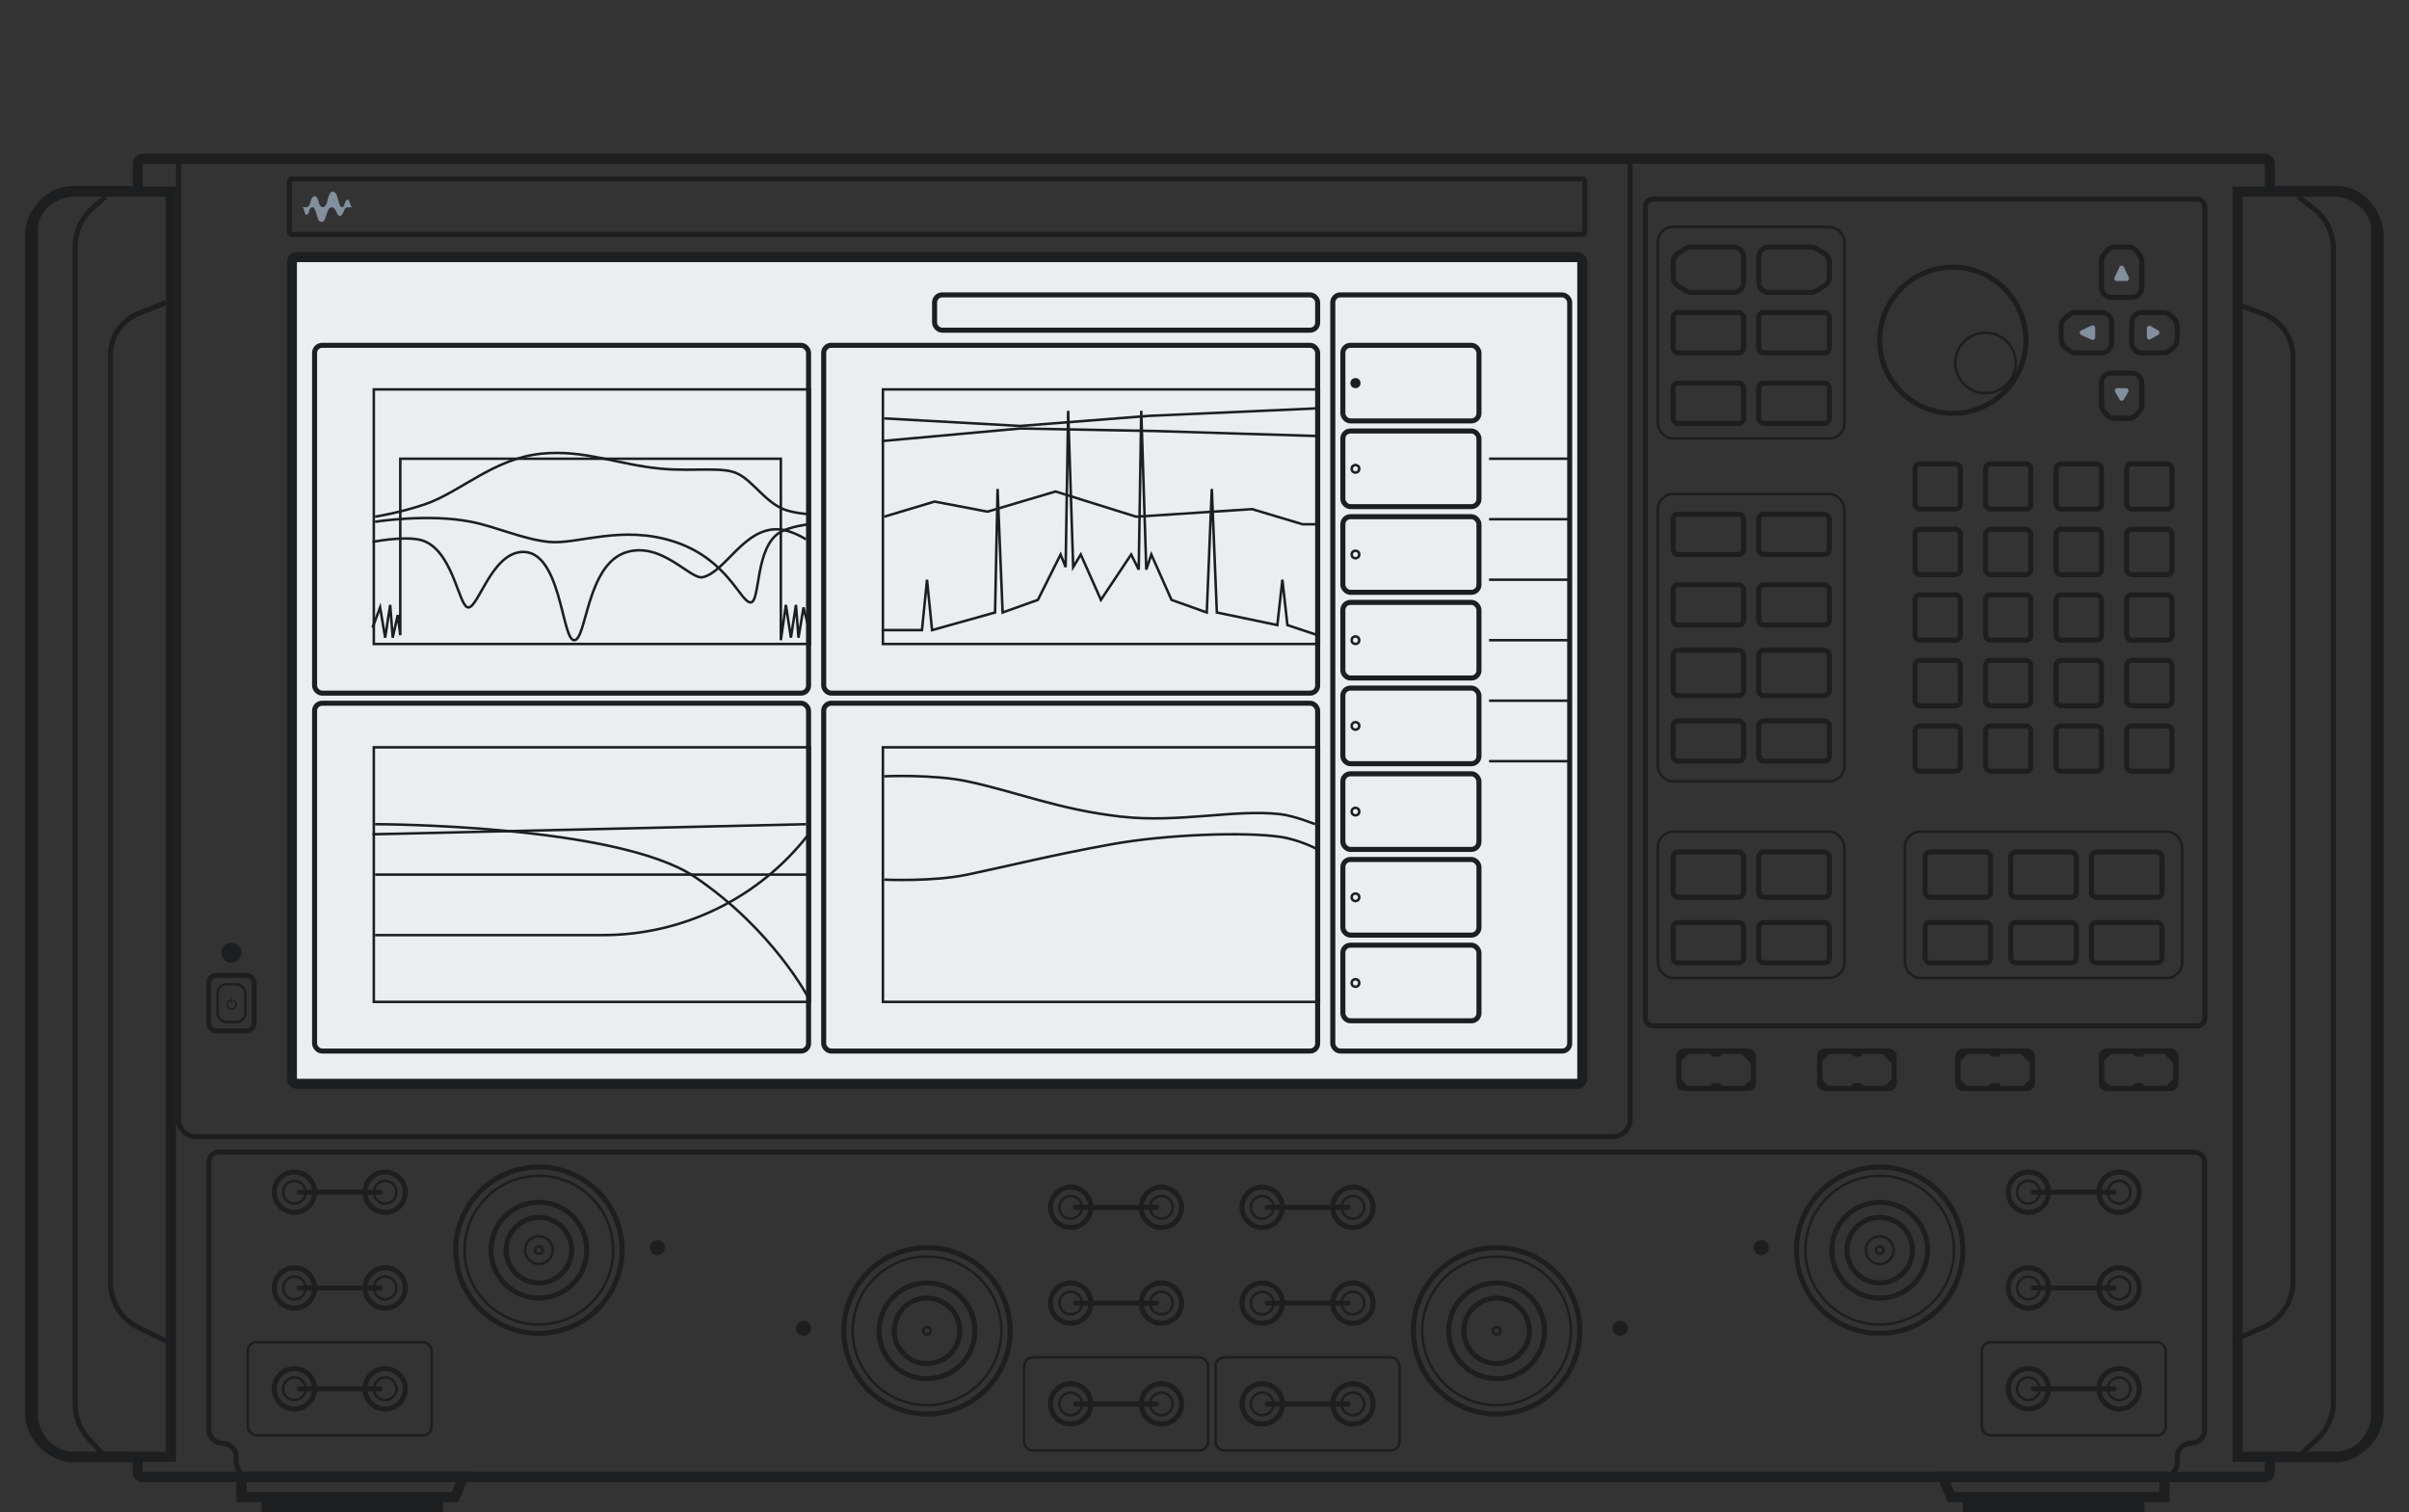 <?xml version="1.0" encoding="UTF-8"?><svg id="Art" xmlns="http://www.w3.org/2000/svg" viewBox="0 0 477.92 300"><rect x="0" y="0" width="477.92" height="300" fill="#333333" stroke="none"/><defs><style>.cls-1,.cls-2{fill:#1d1e1f;}.cls-3{fill:#828f9d;}.cls-4,.cls-5,.cls-6,.cls-7{fill:none;}.cls-4,.cls-5,.cls-6,.cls-7,.cls-8{stroke:#1d1e1f;}.cls-4,.cls-6,.cls-8{stroke-width:2px;}.cls-5{stroke-width:.5px;}.cls-6{stroke-miterlimit:10;}.cls-2{fill-rule:evenodd;}.cls-8{fill:#ebedf1;}</style></defs><path class="cls-5" d="M264.91,66.5h46.5"/><path class="cls-5" d="M310.91,79.5h-13.5c-1.11,0-2,.9-2,2v127"/><path class="cls-4" d="M14.91,38h19v251H14.91c-4.97,0-9-4.03-9-9V47c0-4.97,4.03-9,9-9Z"/><path class="cls-4" d="M443.91,38h19c4.97,0,9,4.03,9,9v233c0,4.97-4.03,9-9,9h-19V38Z"/><path class="cls-7" d="M455.91,39l3.09,2.37c2.46,1.89,3.91,4.82,3.91,7.93v228.86c0,2.79-1.17,5.46-3.22,7.35l-3.78,3.48"/><path class="cls-7" d="M442.91,60l6,2.22h0c3.61,1.33,6,4.77,6,8.61V254.18c0,3.96-2.33,7.54-5.95,9.14l-6.05,2.68"/><path class="cls-7" d="M20.91,39l-2.67,2.4c-2.12,1.9-3.33,4.61-3.33,7.45v229.77c0,2.53,.96,4.96,2.68,6.81l3.32,3.57"/><path class="cls-7" d="M32.91,60l-5.5,2.22h0c-3.32,1.34-5.5,4.56-5.5,8.14V254.41c0,3.84,2.19,7.33,5.65,9l5.35,2.59"/><path class="cls-4" d="M47.91,293h44l-1.67,4H47.91v-4Z"/><rect class="cls-1" x="51.91" y="296" width="36" height="4"/><path class="cls-4" d="M429.41,293h-44l1.67,4h42.33v-4Z"/><rect class="cls-1" x="389.41" y="296" width="36" height="4"/><rect class="cls-8" x="57.91" y="51" width="256" height="164" rx="1" ry="1"/><path class="cls-5" d="M175.41,154s9.62-.45,16.5,1c9.5,2,18.08,5.6,30.5,7,11.45,1.29,22.5-1.5,31.5-.5,2.83,.31,7,2,7,2"/><path class="cls-5" d="M175.41,174.5s9.62,.45,16.5-1c9.5-2,16.2-3.76,28.5-6,11-2,26.5-2.5,33.5-1.5,3.96,.57,7.5,2.5,7.5,2.5"/><path class="cls-5" d="M74.41,173.5h86"/><path class="cls-5" d="M74.41,185.5h45.2c15.96,0,31.03-7.38,40.8-20h0"/><path class="cls-5" d="M74.41,163.5s48,0,63.5,10.5,22.5,24,22.5,24"/><path class="cls-5" d="M73.91,165.5l86-2"/><path class="cls-5" d="M174.91,125h8l1-10,1,10,12.5-3.5,.5-24.5,1,24.5,7-2.5,4.5-9,1,2.5,.5-31,1,31,1.5-2.5,4,9,6-9,1.5,3,.5-31.5,1,31.5,1-3,4,9,7,2.5,1-24.5,1,24.5,12,2.5,1-9,1,9,6,2"/><path class="cls-5" d="M175.41,83l27,1.5,25.5-2,33.5-1.5"/><path class="cls-5" d="M174.91,87.5l27.5-2.5,26.5,.5,32.5,1"/><path class="cls-5" d="M175.41,102.5l10-3,10.5,2,13.5-4,16,5,23-1.5,10,3h3"/><path class="cls-5" d="M73.91,124.5l1.5-4,1,6,1-6.5,.5,6.5,1-4.5,.5,4v-35h75.5v36l1-7,1,6.5,1-6.5,.5,6.5,1-6,1,4"/><path class="cls-5" d="M74.41,102.5s5.16-.82,10-2.5c7-2.43,13.58-9.06,23-10,8.66-.87,15.33,2.26,24,3,6.62,.56,12-.5,15,1s5.31,5.44,9,7c1.83,.78,5,1,5,1"/><path class="cls-5" d="M74.41,103.5s10.57-1.66,19,0c5,.98,10.4,3.5,15.5,4,5.69,.56,14.5-3.5,25,0,10.5,3.5,13,12,15,12s.78-11.15,6-14c1.95-1.07,5.5-1.5,5.5-1.5"/><path class="cls-5" d="M73.91,107.5s5.45-1.09,9-.5c6.95,1.15,8,13.5,10,13.5s4.58-10.53,10.5-11c7.94-.62,8,17.5,10.5,17.5s2.43-15.19,10.5-17.5c7-2,12.56,5.54,15,5,4.5-1,8.17-9.83,15-9.5,2.65,.13,5.5,2,5.5,2"/><rect class="cls-7" x="57.41" y="35.5" width="257" height="11" rx=".5" ry=".5"/><path class="cls-3" d="M69.91,41.1c-.09-.01-.25-.08-.36-.43-.19-.56-.27-1.05-.61-1.05s-.48,.48-.66,1.05c-.12,.33-.23,.43-.42,.43-.17,0-.36-.07-.64-.95-.25-.77-.4-2.15-1.2-2.15s-1.04,1.8-1.14,2.15c-.13,.43-.43,.94-.84,.94s-.61-.36-.72-.73c-.17-.58-.38-1.42-.91-1.42s-.69,.7-.92,1.47c-.13,.45-.36,.7-.74,.7h-.84c.12,.02,.33,.17,.39,.44,.13,.64,.23,1.05,.52,1.05s.39-.35,.56-.88c.13-.42,.33-.6,.58-.6,.36,0,.52,.34,.72,.98,.39,1.29,.48,1.91,1.1,1.91s.72-.62,1.14-1.91c.19-.56,.52-.98,.91-.98s.68,.42,.82,.74c.32,.71,.46,.98,.79,.98s.53-.33,.84-1.09c.19-.48,.22-.62,.78-.62l.84-.02Z"/><path class="cls-7" d="M36.91,31.5H321.91c.83,0,1.5,.67,1.5,1.5V222c0,1.93-1.57,3.5-3.5,3.5H38.91c-1.93,0-3.5-1.57-3.5-3.5V33c0-.83,.67-1.5,1.5-1.5Z"/><rect class="cls-7" x="326.41" y="39.5" width="111" height="164" rx="1.5" ry="1.5"/><path class="cls-2" d="M41.95,230.55c0-.83,.67-1.5,1.5-1.5H435.37c.83,0,1.5,.67,1.5,1.5v53.05c0,1.22-.99,2.21-2.21,2.21-1.77,0-3.21,1.44-3.21,3.21v.86c0,1.7-1.38,3.08-3.07,3.08h-.22v1h.22c2.25,0,4.07-1.83,4.07-4.08v-.86c0-1.22,.99-2.21,2.21-2.21,1.77,0,3.21-1.44,3.21-3.21v-53.05c0-1.38-1.12-2.5-2.5-2.5H43.45c-1.38,0-2.5,1.12-2.5,2.5v53.05c0,1.77,1.44,3.21,3.21,3.21,1.22,0,2.21,.99,2.21,2.21v.86c0,2.25,1.82,4.08,4.08,4.08h.22v-1h-.22c-1.7,0-3.08-1.38-3.08-3.08v-.86c0-1.77-1.44-3.21-3.21-3.21-1.22,0-2.21-.99-2.21-2.21v-53.05Z"/><circle class="cls-1" cx="45.91" cy="189" r="2"/><rect class="cls-7" x="41.41" y="193.5" width="9" height="11" rx="1.5" ry="1.5"/><rect class="cls-5" x="43.16" y="195.25" width="5.5" height="7.5" rx="1.75" ry="1.75"/><path class="cls-2" d="M46.05,198.11c0-.06-.05-.11-.11-.11s-.11,.05-.11,.11v.81c0,.06,.05,.11,.11,.11s.11-.05,.11-.11v-.81Zm-.41,.34c-.03-.07-.11-.11-.18-.07-.17,.09-.32,.23-.42,.4-.12,.21-.16,.46-.12,.7,.04,.24,.17,.46,.36,.61,.19,.16,.42,.24,.67,.24s.48-.09,.67-.24c.19-.16,.31-.38,.35-.62,.04-.24,0-.49-.12-.7-.1-.17-.24-.31-.42-.4-.07-.04-.15,0-.18,.07-.03,.07,.01,.15,.08,.19,.11,.07,.21,.16,.27,.27,.09,.15,.12,.33,.09,.51-.03,.18-.12,.34-.26,.45-.14,.11-.31,.18-.49,.18-.18,0-.35-.06-.49-.18-.14-.12-.23-.27-.26-.45-.03-.18,0-.36,.09-.51,.07-.12,.16-.21,.27-.28,.07-.04,.1-.12,.08-.19Z"/><circle class="cls-7" cx="387.41" cy="67.5" r="14.5"/><circle class="cls-5" cx="393.91" cy="72" r="6"/><rect class="cls-5" x="328.91" y="45" width="37" height="42" rx="3" ry="3"/><rect class="cls-5" x="328.91" y="98" width="37" height="57" rx="3" ry="3"/><rect class="cls-5" x="328.91" y="165" width="37" height="29" rx="3" ry="3"/><rect class="cls-5" x="377.91" y="165" width="55" height="29" rx="3" ry="3"/><rect class="cls-7" x="331.91" y="62" width="14" height="8" rx="1" ry="1"/><rect class="cls-7" x="348.91" y="62" width="14" height="8" rx="1" ry="1"/><rect class="cls-7" x="331.91" y="76" width="14" height="8" rx="1" ry="1"/><rect class="cls-7" x="348.91" y="76" width="14" height="8" rx="1" ry="1"/><rect class="cls-7" x="331.91" y="169" width="14" height="9" rx="1" ry="1"/><rect class="cls-7" x="348.91" y="169" width="14" height="9" rx="1" ry="1"/><rect class="cls-7" x="331.91" y="183" width="14" height="8" rx="1" ry="1"/><rect class="cls-7" x="348.91" y="183" width="14" height="8" rx="1" ry="1"/><rect class="cls-7" x="381.91" y="169" width="13" height="9" rx="1" ry="1"/><rect class="cls-7" x="381.91" y="183" width="13" height="8" rx="1" ry="1"/><rect class="cls-7" x="398.91" y="169" width="13" height="9" rx="1" ry="1"/><rect class="cls-7" x="398.91" y="183" width="13" height="8" rx="1" ry="1"/><rect class="cls-7" x="414.91" y="169" width="14" height="9" rx="1" ry="1"/><rect class="cls-7" x="414.91" y="183" width="14" height="8" rx="1" ry="1"/><rect class="cls-7" x="331.91" y="102" width="14" height="8" rx="1" ry="1"/><rect class="cls-7" x="348.91" y="102" width="14" height="8" rx="1" ry="1"/><rect class="cls-7" x="379.91" y="92" width="9" height="9" rx="1" ry="1"/><rect class="cls-7" x="393.91" y="92" width="9" height="9" rx="1" ry="1"/><rect class="cls-7" x="407.91" y="92" width="9" height="9" rx="1" ry="1"/><rect class="cls-7" x="421.91" y="92" width="9" height="9" rx="1" ry="1"/><rect class="cls-7" x="379.91" y="105" width="9" height="9" rx="1" ry="1"/><rect class="cls-7" x="393.91" y="105" width="9" height="9" rx="1" ry="1"/><rect class="cls-7" x="407.91" y="105" width="9" height="9" rx="1" ry="1"/><rect class="cls-7" x="421.91" y="105" width="9" height="9" rx="1" ry="1"/><rect class="cls-7" x="379.91" y="118" width="9" height="9" rx="1" ry="1"/><rect class="cls-7" x="393.91" y="118" width="9" height="9" rx="1" ry="1"/><rect class="cls-7" x="407.91" y="118" width="9" height="9" rx="1" ry="1"/><rect class="cls-7" x="421.91" y="118" width="9" height="9" rx="1" ry="1"/><rect class="cls-7" x="379.91" y="131" width="9" height="9" rx="1" ry="1"/><rect class="cls-7" x="393.91" y="131" width="9" height="9" rx="1" ry="1"/><rect class="cls-7" x="407.91" y="131" width="9" height="9" rx="1" ry="1"/><rect class="cls-7" x="421.91" y="131" width="9" height="9" rx="1" ry="1"/><rect class="cls-7" x="379.91" y="144" width="9" height="9" rx="1" ry="1"/><rect class="cls-7" x="393.91" y="144" width="9" height="9" rx="1" ry="1"/><rect class="cls-7" x="407.91" y="144" width="9" height="9" rx="1" ry="1"/><rect class="cls-7" x="421.91" y="144" width="9" height="9" rx="1" ry="1"/><rect class="cls-7" x="331.91" y="116" width="14" height="8" rx="1" ry="1"/><rect class="cls-7" x="348.91" y="116" width="14" height="8" rx="1" ry="1"/><rect class="cls-7" x="331.91" y="129" width="14" height="9" rx="1" ry="1"/><rect class="cls-7" x="348.91" y="129" width="14" height="9" rx="1" ry="1"/><rect class="cls-7" x="331.91" y="143" width="14" height="8" rx="1" ry="1"/><rect class="cls-7" x="348.91" y="143" width="14" height="8" rx="1" ry="1"/><path class="cls-2" d="M332.55,209.58c0-.87,.71-1.58,1.58-1.58h12.65c.87,0,1.58,.71,1.58,1.58v5.27c0,.87-.71,1.58-1.58,1.58h-12.65c-.87,0-1.58-.71-1.58-1.58v-5.27Zm2.46-.53s-.02,.02-.03,.04l-1.37,1.37v3.75l1.17,1.17h4.63c0-.29,.24-.53,.53-.53h1.05c.29,0,.53,.24,.53,.53h4.53l1.27-1.27v-3.25l-1.76-1.76s-.02-.02-.03-.04h-4c0,.29-.24,.53-.53,.53h-1.05c-.29,0-.53-.24-.53-.53h-4.4Zm12.16,.16l-.02-.02s.01,0,.02,.02Z"/><path class="cls-2" d="M360.49,209.58c0-.87,.71-1.58,1.58-1.58h12.65c.87,0,1.58,.71,1.58,1.58v5.27c0,.87-.71,1.58-1.58,1.58h-12.65c-.87,0-1.58-.71-1.58-1.58v-5.27Zm2.46-.53s-.02,.02-.03,.04l-1.37,1.37v3.75l1.17,1.17h4.63c0-.29,.24-.53,.53-.53h1.06c.29,0,.53,.24,.53,.53h4.53l1.27-1.27v-3.25l-1.76-1.76s-.02-.02-.03-.04h-4c0,.29-.24,.53-.53,.53h-1.06c-.29,0-.53-.24-.53-.53h-4.4Zm12.16,.16l-.02-.02s.01,0,.02,.02Z"/><path class="cls-2" d="M387.9,209.58c0-.87,.71-1.58,1.58-1.58h12.65c.87,0,1.58,.71,1.58,1.58v5.27c0,.87-.71,1.58-1.58,1.58h-12.65c-.87,0-1.58-.71-1.58-1.58v-5.27Zm2.46-.53s-.02,.02-.03,.04l-1.37,1.37v3.75l1.17,1.17h4.63c0-.29,.24-.53,.53-.53h1.05c.29,0,.53,.24,.53,.53h4.53l1.27-1.27v-3.25l-1.76-1.76s-.02-.02-.03-.04h-4c0,.29-.24,.53-.53,.53h-1.05c-.29,0-.53-.24-.53-.53h-4.4Zm12.16,.16l-.02-.02s.01,0,.02,.02Z"/><path class="cls-2" d="M416.36,209.58c0-.87,.71-1.58,1.58-1.58h12.65c.87,0,1.58,.71,1.58,1.58v5.27c0,.87-.71,1.58-1.58,1.58h-12.65c-.87,0-1.58-.71-1.58-1.58v-5.27Zm2.46-.53s-.02,.02-.03,.04l-1.37,1.37v3.75l1.17,1.17h4.63c0-.29,.24-.53,.53-.53h1.05c.29,0,.53,.24,.53,.53h4.53l1.27-1.27v-3.25l-1.76-1.76s-.02-.02-.03-.04h-4c0,.29-.24,.53-.53,.53h-1.05c-.29,0-.53-.24-.53-.53h-4.4Zm12.16,.16l-.02-.02s.01,0,.02,.02Z"/><path class="cls-7" d="M345.91,56v-5c0-1.1-.89-2-2-2h-8.41c-.38,0-.76,.11-1.08,.32l-1.59,1.02c-.57,.37-.92,1-.92,1.68v2.96c0,.68,.35,1.31,.92,1.68l1.59,1.02c.32,.21,.7,.32,1.08,.32h8.41c1.11,0,2-.9,2-2Z"/><path class="cls-7" d="M348.91,56v-5c0-1.1,.89-2,2-2h8.41c.38,0,.76,.11,1.08,.32l1.59,1.02c.57,.37,.92,1,.92,1.68v2.96c0,.68-.35,1.31-.92,1.68l-1.59,1.02c-.32,.21-.7,.32-1.08,.32h-8.41c-1.11,0-2-.9-2-2Z"/><path class="cls-7" d="M418.91,68v-4c0-1.1-.89-2-2-2h-5.16c-.45,0-.89,.15-1.25,.44l-.84,.68c-.48,.38-.75,.95-.75,1.56v2.65c0,.61,.28,1.18,.75,1.56l.84,.68c.36,.28,.8,.44,1.25,.44h5.16c1.11,0,2-.9,2-2Z"/><path class="cls-7" d="M422.91,68v-4c0-1.1,.89-2,2-2h4.31c.49,0,.96,.18,1.33,.51l.69,.61c.43,.38,.67,.92,.67,1.49v2.78c0,.57-.24,1.12-.67,1.49l-.69,.61c-.37,.33-.84,.51-1.33,.51h-4.31c-1.11,0-2-.9-2-2Z"/><path class="cls-7" d="M418.91,74h4c1.11,0,2,.9,2,2v4.31c0,.49-.18,.96-.51,1.33l-.61,.69c-.38,.43-.92,.67-1.49,.67h-2.78c-.57,0-1.11-.24-1.49-.67l-.61-.69c-.33-.37-.51-.84-.51-1.33v-4.31c0-1.1,.89-2,2-2Z"/><path class="cls-7" d="M418.91,59h4c1.11,0,2-.9,2-2v-5.16c0-.45-.15-.89-.44-1.25l-.68-.84c-.38-.47-.95-.75-1.56-.75h-2.65c-.61,0-1.18,.28-1.56,.75l-.68,.84c-.28,.35-.44,.8-.44,1.25v5.16c0,1.1,.89,2,2,2Z"/><path class="cls-3" d="M420.46,52.98c.18-.39,.73-.39,.91,0l.95,2.06c.15,.33-.09,.71-.45,.71h-1.9c-.36,0-.61-.38-.45-.71l.95-2.06Z"/><path class="cls-3" d="M420.48,79.25c.19,.33,.67,.33,.87,0l.87-1.5c.19-.33-.05-.75-.43-.75h-1.73c-.39,0-.62,.42-.43,.75l.87,1.5Z"/><path class="cls-3" d="M412.89,66.45c-.39-.18-.39-.73,0-.91l2.06-.95c.33-.15,.71,.09,.71,.45v1.9c0,.36-.38,.61-.71,.45l-2.06-.95Z"/><path class="cls-3" d="M428.16,66.43c.33-.19,.33-.67,0-.87l-1.5-.87c-.33-.19-.75,.05-.75,.43v1.73c0,.38,.42,.63,.75,.43l1.5-.87Z"/><rect class="cls-7" x="62.41" y="68.5" width="98" height="69" rx="1.5" ry="1.5"/><rect class="cls-5" x="74.16" y="77.25" width="86.5" height="50.5"/><rect class="cls-5" x="175.16" y="77.25" width="86.5" height="50.5"/><rect class="cls-5" x="74.16" y="148.25" width="86.5" height="50.5"/><rect class="cls-5" x="175.16" y="148.25" width="86.5" height="50.5"/><rect class="cls-7" x="163.41" y="68.5" width="98" height="69" rx="1.5" ry="1.5"/><rect class="cls-7" x="62.41" y="139.5" width="98" height="69" rx="1.5" ry="1.5"/><rect class="cls-7" x="163.41" y="139.5" width="98" height="69" rx="1.5" ry="1.5"/><rect class="cls-7" x="264.41" y="58.5" width="47" height="150" rx="1.5" ry="1.5"/><rect class="cls-7" x="185.41" y="58.5" width="76" height="7" rx="1.5" ry="1.5"/><rect class="cls-7" x="266.41" y="68.5" width="27" height="15" rx="1.5" ry="1.5"/><rect class="cls-7" x="266.41" y="85.5" width="27" height="15" rx="1.5" ry="1.5"/><rect class="cls-7" x="266.41" y="102.5" width="27" height="15" rx="1.5" ry="1.5"/><rect class="cls-7" x="266.41" y="119.5" width="27" height="15" rx="1.5" ry="1.5"/><rect class="cls-7" x="266.41" y="136.5" width="27" height="15" rx="1.5" ry="1.5"/><rect class="cls-7" x="266.41" y="153.5" width="27" height="15" rx="1.5" ry="1.5"/><rect class="cls-7" x="266.41" y="170.5" width="27" height="15" rx="1.5" ry="1.5"/><rect class="cls-7" x="266.41" y="187.5" width="27" height="15" rx="1.5" ry="1.5"/><path class="cls-5" d="M295.41,91h16"/><path class="cls-5" d="M295.41,103h16"/><path class="cls-5" d="M295.41,115h16"/><path class="cls-5" d="M295.41,127h16"/><path class="cls-5" d="M295.41,139h16"/><path class="cls-5" d="M295.41,151h16"/><circle class="cls-1" cx="268.91" cy="76" r="1"/><circle class="cls-5" cx="268.91" cy="93" r=".75"/><circle class="cls-5" cx="268.91" cy="110" r=".75"/><circle class="cls-5" cx="268.91" cy="127" r=".75"/><circle class="cls-5" cx="268.91" cy="144" r=".75"/><circle class="cls-5" cx="268.91" cy="161" r=".75"/><circle class="cls-5" cx="268.91" cy="178" r=".75"/><circle class="cls-5" cx="268.91" cy="195" r=".75"/><circle class="cls-7" cx="58.41" cy="236.5" r="4"/><circle class="cls-5" cx="58.41" cy="236.5" r="2.25"/><circle class="cls-7" cx="76.41" cy="236.5" r="4"/><circle class="cls-5" cx="76.41" cy="236.5" r="2.25"/><path class="cls-1" d="M59.41,236h16c.28,0,.5,.22,.5,.5h0c0,.28-.22,.5-.5,.5h-16c-.28,0-.5-.22-.5-.5h0c0-.28,.22-.5,.5-.5Z"/><circle class="cls-7" cx="58.41" cy="255.5" r="4"/><circle class="cls-5" cx="58.41" cy="255.5" r="2.25"/><circle class="cls-7" cx="76.41" cy="255.5" r="4"/><circle class="cls-5" cx="76.41" cy="255.5" r="2.25"/><path class="cls-1" d="M59.41,255h16c.28,0,.5,.22,.5,.5h0c0,.28-.22,.5-.5,.5h-16c-.28,0-.5-.22-.5-.5h0c0-.28,.22-.5,.5-.5Z"/><circle class="cls-7" cx="58.41" cy="275.5" r="4"/><circle class="cls-5" cx="58.41" cy="275.5" r="2.25"/><circle class="cls-7" cx="76.41" cy="275.5" r="4"/><circle class="cls-5" cx="76.41" cy="275.5" r="2.25"/><path class="cls-1" d="M59.41,275h16c.28,0,.5,.22,.5,.5h0c0,.28-.22,.5-.5,.5h-16c-.28,0-.5-.22-.5-.5h0c0-.28,.22-.5,.5-.5Z"/><rect class="cls-5" x="49.16" y="266.25" width="36.5" height="18.5" rx="1.75" ry="1.75"/><circle class="cls-7" cx="402.41" cy="236.5" r="4"/><circle class="cls-5" cx="402.41" cy="236.5" r="2.25"/><circle class="cls-7" cx="420.41" cy="236.5" r="4"/><circle class="cls-5" cx="420.41" cy="236.5" r="2.25"/><path class="cls-1" d="M403.41,236h16c.28,0,.5,.22,.5,.5h0c0,.28-.22,.5-.5,.5h-16c-.28,0-.5-.22-.5-.5h0c0-.28,.22-.5,.5-.5Z"/><circle class="cls-7" cx="402.41" cy="255.5" r="4"/><circle class="cls-5" cx="402.41" cy="255.5" r="2.25"/><circle class="cls-7" cx="420.41" cy="255.5" r="4"/><circle class="cls-5" cx="420.41" cy="255.5" r="2.25"/><path class="cls-1" d="M403.41,255h16c.28,0,.5,.22,.5,.5h0c0,.28-.22,.5-.5,.5h-16c-.28,0-.5-.22-.5-.5h0c0-.28,.22-.5,.5-.5Z"/><circle class="cls-7" cx="402.41" cy="275.5" r="4"/><circle class="cls-5" cx="402.41" cy="275.5" r="2.25"/><circle class="cls-7" cx="420.41" cy="275.5" r="4"/><circle class="cls-5" cx="420.41" cy="275.5" r="2.25"/><path class="cls-1" d="M403.41,275h16c.28,0,.5,.22,.5,.5h0c0,.28-.22,.5-.5,.5h-16c-.28,0-.5-.22-.5-.5h0c0-.28,.22-.5,.5-.5Z"/><rect class="cls-5" x="393.16" y="266.25" width="36.5" height="18.5" rx="1.75" ry="1.75"/><circle class="cls-7" cx="212.41" cy="278.5" r="4"/><circle class="cls-5" cx="212.41" cy="278.5" r="2.25"/><circle class="cls-7" cx="230.41" cy="278.5" r="4"/><circle class="cls-5" cx="230.41" cy="278.5" r="2.25"/><path class="cls-1" d="M213.41,278h16c.28,0,.5,.22,.5,.5h0c0,.28-.22,.5-.5,.5h-16c-.28,0-.5-.22-.5-.5h0c0-.28,.22-.5,.5-.5Z"/><circle class="cls-7" cx="212.41" cy="258.5" r="4"/><circle class="cls-5" cx="212.41" cy="258.5" r="2.25"/><circle class="cls-7" cx="230.41" cy="258.5" r="4"/><circle class="cls-5" cx="230.41" cy="258.5" r="2.25"/><path class="cls-1" d="M213.41,258h16c.28,0,.5,.22,.5,.5h0c0,.28-.22,.5-.5,.5h-16c-.28,0-.5-.22-.5-.5h0c0-.28,.22-.5,.5-.5Z"/><circle class="cls-7" cx="212.41" cy="239.5" r="4"/><circle class="cls-5" cx="212.41" cy="239.5" r="2.25"/><circle class="cls-7" cx="230.41" cy="239.5" r="4"/><circle class="cls-5" cx="230.41" cy="239.5" r="2.25"/><path class="cls-1" d="M213.41,239h16c.28,0,.5,.22,.5,.5h0c0,.28-.22,.5-.5,.5h-16c-.28,0-.5-.22-.5-.5h0c0-.28,.22-.5,.5-.5Z"/><circle class="cls-7" cx="250.41" cy="258.5" r="4"/><circle class="cls-5" cx="250.41" cy="258.5" r="2.25"/><circle class="cls-7" cx="268.41" cy="258.5" r="4"/><circle class="cls-5" cx="268.41" cy="258.5" r="2.25"/><path class="cls-1" d="M251.41,258h16c.28,0,.5,.22,.5,.5h0c0,.28-.22,.5-.5,.5h-16c-.28,0-.5-.22-.5-.5h0c0-.28,.22-.5,.5-.5Z"/><circle class="cls-7" cx="250.41" cy="239.5" r="4"/><circle class="cls-5" cx="250.41" cy="239.5" r="2.25"/><circle class="cls-7" cx="268.41" cy="239.5" r="4"/><circle class="cls-5" cx="268.41" cy="239.5" r="2.25"/><path class="cls-1" d="M251.41,239h16c.28,0,.5,.22,.5,.5h0c0,.28-.22,.5-.5,.5h-16c-.28,0-.5-.22-.5-.5h0c0-.28,.22-.5,.5-.5Z"/><rect class="cls-5" x="203.16" y="269.25" width="36.5" height="18.5" rx="1.75" ry="1.75"/><circle class="cls-7" cx="250.41" cy="278.5" r="4"/><circle class="cls-5" cx="250.41" cy="278.5" r="2.25"/><circle class="cls-7" cx="268.41" cy="278.5" r="4"/><circle class="cls-5" cx="268.41" cy="278.5" r="2.25"/><path class="cls-1" d="M251.41,278h16c.28,0,.5,.22,.5,.5h0c0,.28-.22,.5-.5,.5h-16c-.28,0-.5-.22-.5-.5h0c0-.28,.22-.5,.5-.5Z"/><rect class="cls-5" x="241.16" y="269.25" width="36.5" height="18.5" rx="1.75" ry="1.75"/><circle class="cls-7" cx="106.91" cy="248" r="16.5"/><circle class="cls-5" cx="106.91" cy="248" r="14.75"/><circle class="cls-7" cx="106.91" cy="248" r="9.5"/><circle class="cls-7" cx="106.91" cy="248" r="6.5"/><circle class="cls-5" cx="106.91" cy="248" r="2.75"/><circle class="cls-5" cx="106.91" cy="248" r=".75"/><circle class="cls-7" cx="372.91" cy="248" r="16.5"/><circle class="cls-5" cx="372.91" cy="248" r="14.75"/><circle class="cls-7" cx="372.91" cy="248" r="9.5"/><circle class="cls-7" cx="372.91" cy="248" r="6.5"/><circle class="cls-5" cx="372.91" cy="248" r="2.75"/><circle class="cls-5" cx="372.91" cy="248" r=".75"/><circle class="cls-7" cx="183.91" cy="264" r="16.5"/><circle class="cls-5" cx="183.91" cy="264" r="14.75"/><circle class="cls-7" cx="183.91" cy="264" r="9.5"/><circle class="cls-7" cx="183.91" cy="264" r="6.5"/><circle class="cls-5" cx="183.91" cy="264" r=".75"/><circle class="cls-7" cx="296.91" cy="264" r="16.5"/><circle class="cls-5" cx="296.91" cy="264" r="14.75"/><circle class="cls-7" cx="296.91" cy="264" r="9.5"/><circle class="cls-7" cx="296.91" cy="264" r="6.5"/><circle class="cls-5" cx="296.91" cy="264" r=".75"/><circle class="cls-1" cx="130.41" cy="247.5" r="1.5"/><circle class="cls-1" cx="349.41" cy="247.5" r="1.5"/><circle class="cls-1" cx="159.41" cy="263.5" r="1.5"/><circle class="cls-1" cx="321.41" cy="263.5" r="1.5"/><path class="cls-6" d="M450.32,36.89v-4.39c0-.55-.45-1-1-1H28.32c-.55,0-1,.45-1,1v4.39c0,.55-.45,1-1,1H14.5c-4.42,0-8,3.58-8,8v234.62c0,4.42,3.58,8.57,8,8.57h11.82c.55,0,1,.45,1,1v1.92c0,.55,.45,1,1,1H449.32c.55,0,1-.45,1-1v-1.92c0-.55,.45-1,1-1h12.1c4.42,0,8-4.15,8-8.57V45.87c0-4.42-3.59-8-8.01-8h-12.09c-.55,.01-1-.44-1-.99Z"/></svg>